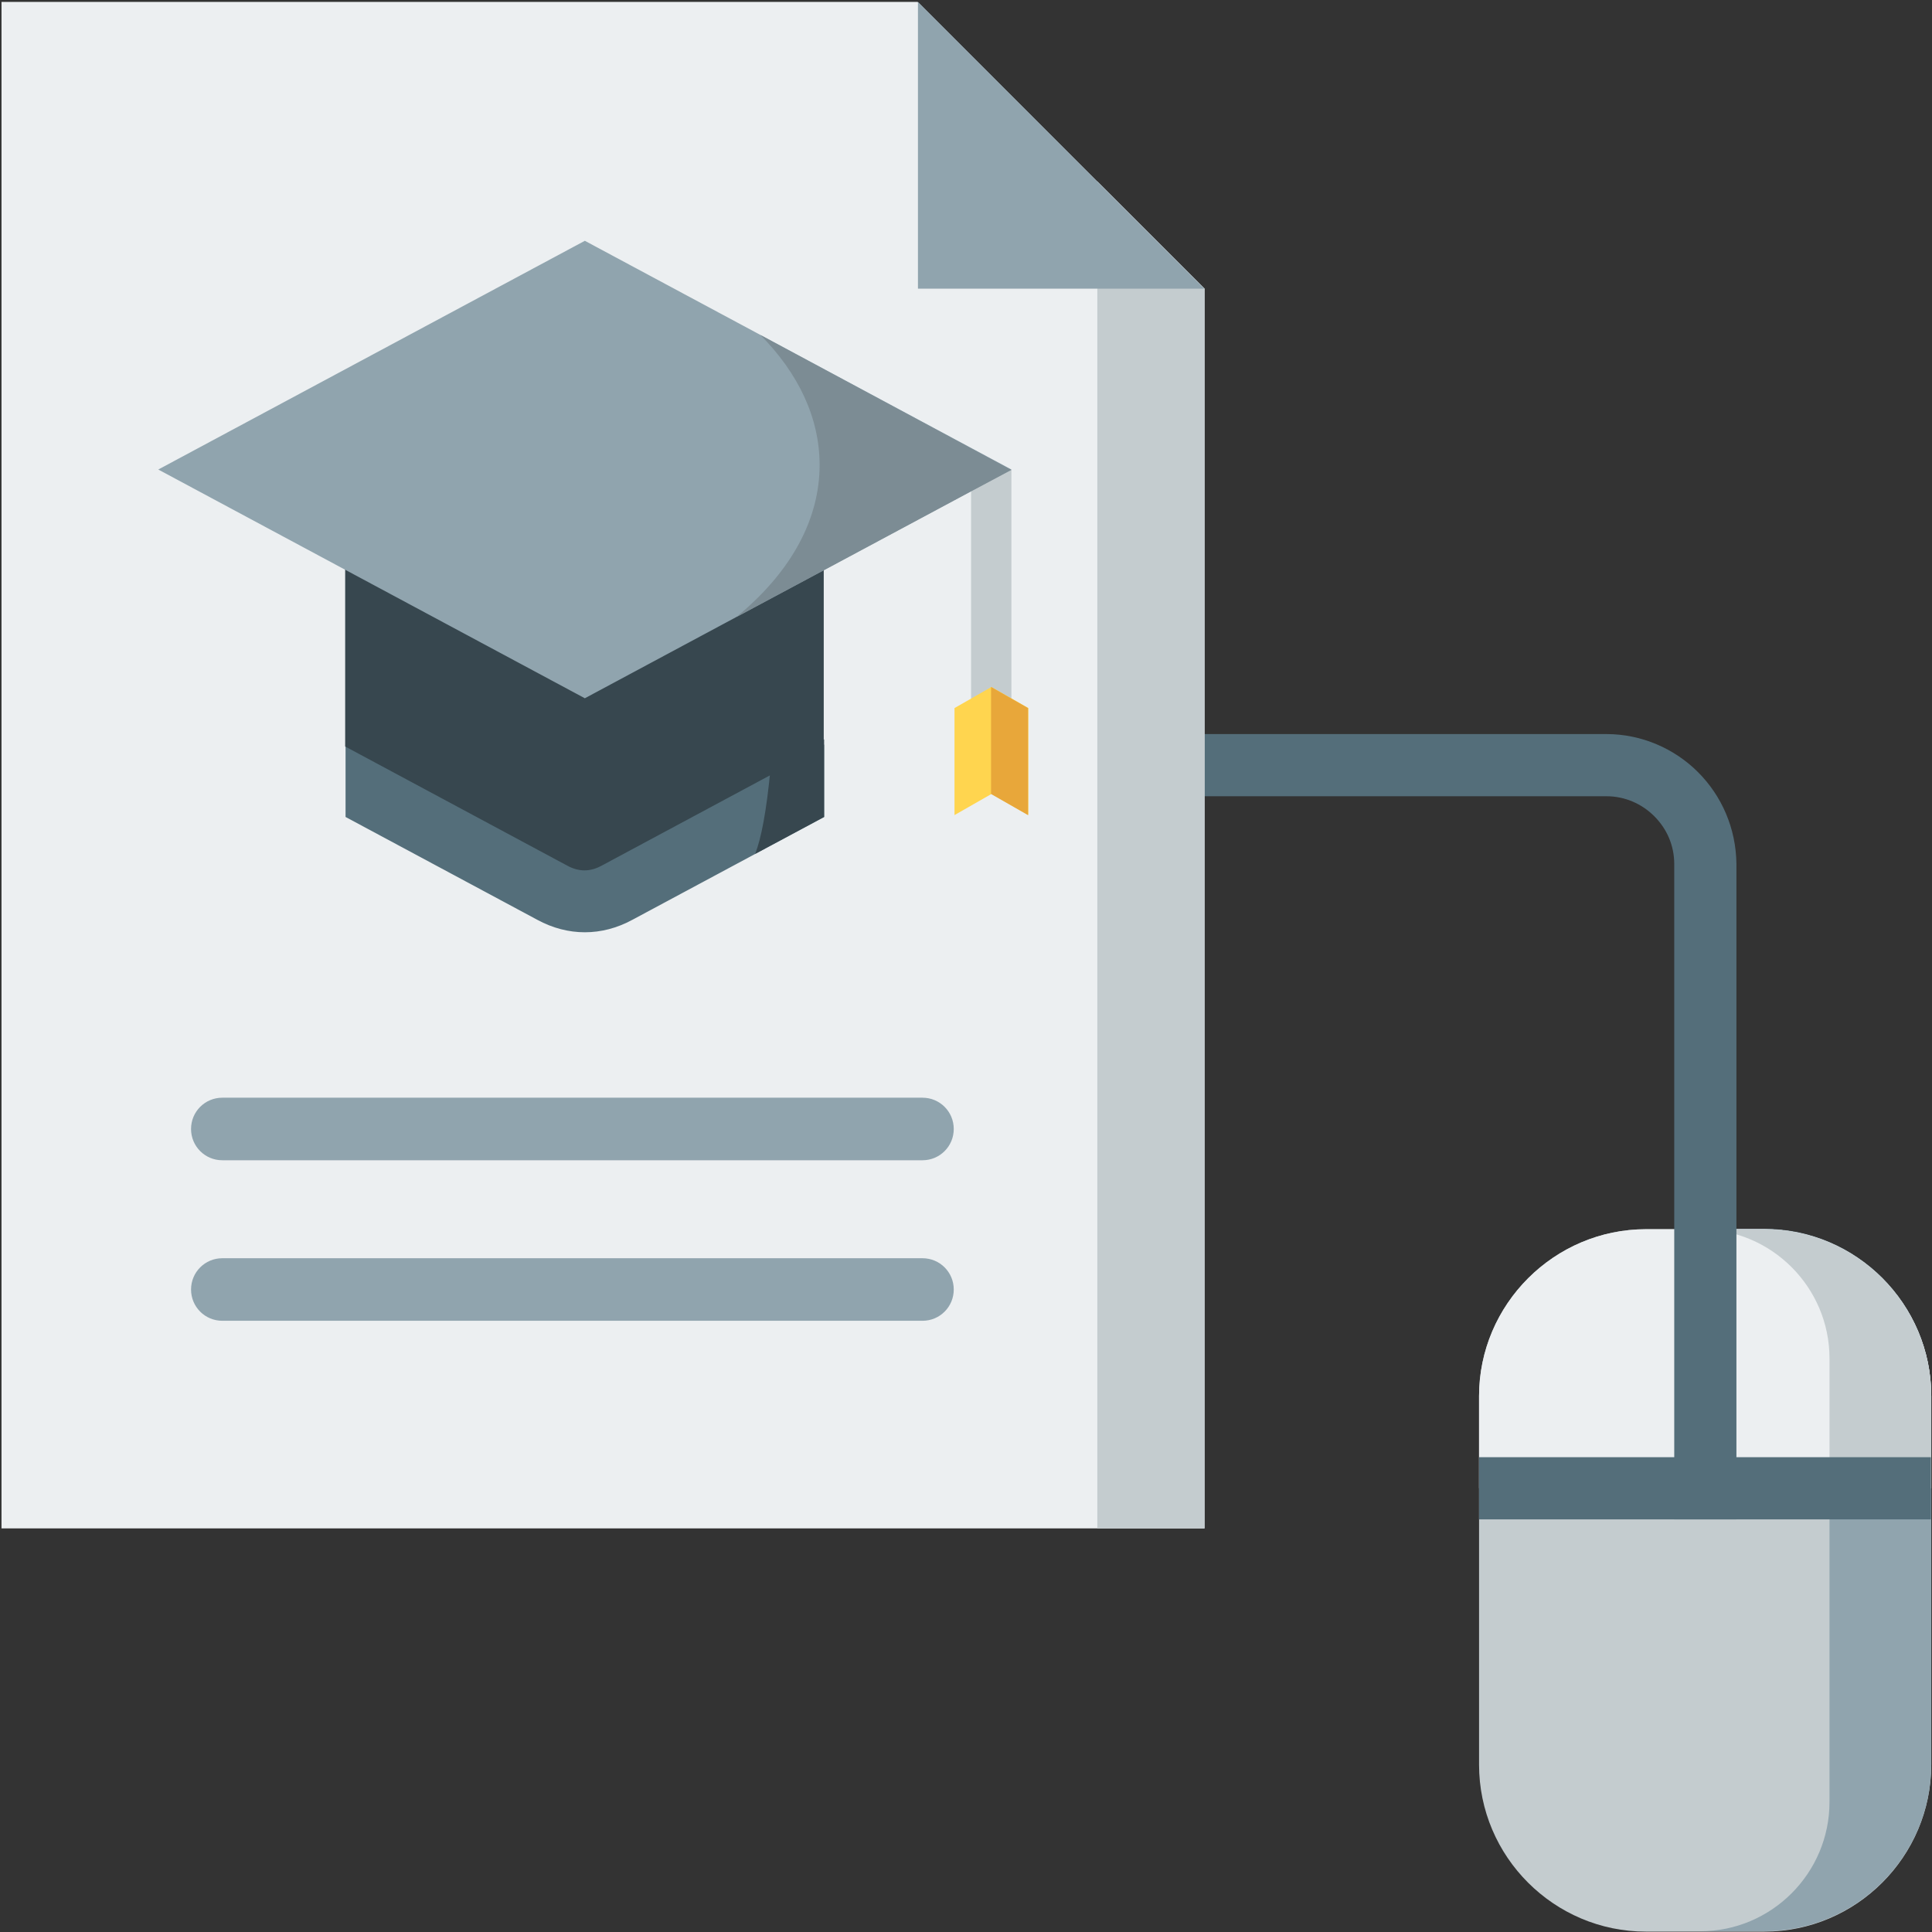 <?xml version="1.0" encoding="utf-8"?>
<!-- Generator: Adobe Illustrator 23.1.0, SVG Export Plug-In . SVG Version: 6.00 Build 0)  -->
<svg version="1.1" id="step-3" xmlns="http://www.w3.org/2000/svg" xmlns:xlink="http://www.w3.org/1999/xlink" x="0px" y="0px"
	 viewBox="0 0 512.7 512.7" style="enable-background:new 0 0 512.7 512.7;" xml:space="preserve">
<rect x="0" y="0" width="512.7" height="512.7" fill="#333333" stroke="none"/>
<style type="text/css">
	.st0{fill:#C4CCCF;}
	.st1{fill:#90A4AE;}
	.st2{fill:#ECEFF1;}
	.st3{fill:#546E7A;}
	.st4{fill:#37474F;}
	.st5{fill:#FFD54F;}
	.st6{fill:#E8A73A;}
	.st7{fill:#7C8C94;}
</style>
<g id="Mouse">
	<path class="st0" d="M436.8,326.2h31.4c24.4,0,44.3,19.9,44.3,44.3v97.8c0,24.4-19.9,44.3-44.3,44.3h-31.4
		c-24.4,0-44.3-19.9-44.3-44.3v-97.8C392.5,346.1,412.5,326.2,436.8,326.2L436.8,326.2z"/>
	<path class="st1" d="M485.5,360.5v117.7c0,18.9-15.4,34.3-34.3,34.3h17c24.4,0,44.3-19.9,44.3-44.3v-97.8
		c0-24.4-19.9-44.3-44.3-44.3h-7.4v1.4C475,331.8,485.5,345,485.5,360.5L485.5,360.5z"/>
	<path class="st2" d="M392.5,370.5v24.4h60v-68.7h-15.7C412.5,326.2,392.5,346.1,392.5,370.5L392.5,370.5z"/>
	<path class="st2" d="M452.5,326.2v68.7h60v-24.4c0-24.4-19.9-44.3-44.3-44.3L452.5,326.2L452.5,326.2z"/>
	<path class="st0" d="M485.5,394.9v-34.4c0-18.9-15.4-34.3-34.3-34.3h17c24.4,0,44.3,19.9,44.3,44.3v24.4H485.5z"/>
	<g>
		<path class="st3" d="M392.5,386.7h119.9v16.5H392.5V386.7z"/>
		<path class="st3" d="M450.6,204.9c-6.2-6.2-14.9-10.1-24.3-10.1H314.4v16.5h111.9c4.9,0,9.4,2,12.7,5.3c3.3,3.3,5.3,7.7,5.3,12.7
			v173.9h16.5V229.3C460.7,219.8,456.9,211.2,450.6,204.9z"/>
	</g>
</g>
<g id="Paper">
	<path class="st2" d="M0.4,0.5h243.1l76.1,76.1v329H0.4L0.4,0.5z"/>
	<path class="st0" d="M291.2,48.1l28.5,28.5v329h-28.5V48.1z"/>
	<g>
		<path class="st1" d="M319.6,76.6L243.6,0.5v76.1H319.6z"/>
		<path class="st1" d="M59,307.9c-4.6,0-8.3-3.7-8.3-8.3s3.7-8.3,8.3-8.3h185.8c4.6,0,8.3,3.7,8.3,8.3s-3.7,8.3-8.3,8.3H59z"/>
		<path class="st1" d="M59,350.5c-4.6,0-8.3-3.7-8.3-8.3c0-4.6,3.7-8.3,8.3-8.3h185.8c4.6,0,8.3,3.7,8.3,8.3c0,4.6-3.7,8.3-8.3,8.3
			H59z"/>
	</g>
</g>
<g id="Hat">
	<path class="st3" d="M218.7,197.6l-58.9,31.6c-3.1,1.7-6.1,1.7-9.2,0l-58.9-31.6v19.2l50.9,27.3c8.1,4.4,17.1,4.4,25.2,0l50.9-27.3
		V197.6z"/>
	<path class="st4" d="M218.7,196.2c-4.7,2.5-9.5,5-14.2,7.5c-1.1,11.7-2.5,18.8-4.1,22.9l18.3-9.8V196.2z"/>
	<path class="st4" d="M91.6,198.1l58.9,31.6c3.1,1.7,6.1,1.7,9.2,0l58.9-31.6v-47.4l-63.5,34.1l-63.5-34.1L91.6,198.1z"/>
	<path class="st0" d="M257.7,124.6h10.7v67.8h-10.7V124.6z"/>
	<path class="st5" d="M253.3,187.9l9.8-5.6l9.8,5.6v28.4l-9.8-5.6l-9.8,5.6V187.9z"/>
	<path class="st6" d="M263,182.3l9.8,5.6v28.4l-9.8-5.6V182.3z"/>
	<path class="st1" d="M155.2,63.9l113.2,60.7l-113.2,60.7L42,124.6L155.2,63.9z"/>
	<path class="st7" d="M201.8,88.9c10,10.1,15.7,21.9,15.7,34.5c0,14.5-7.6,27.9-20.5,39c-0.5,0.4-1,0.8-1.5,1.3l23.2-12.4l39-20.9
		l10.7-5.7L201.8,88.9z"/>
</g>
</svg>

